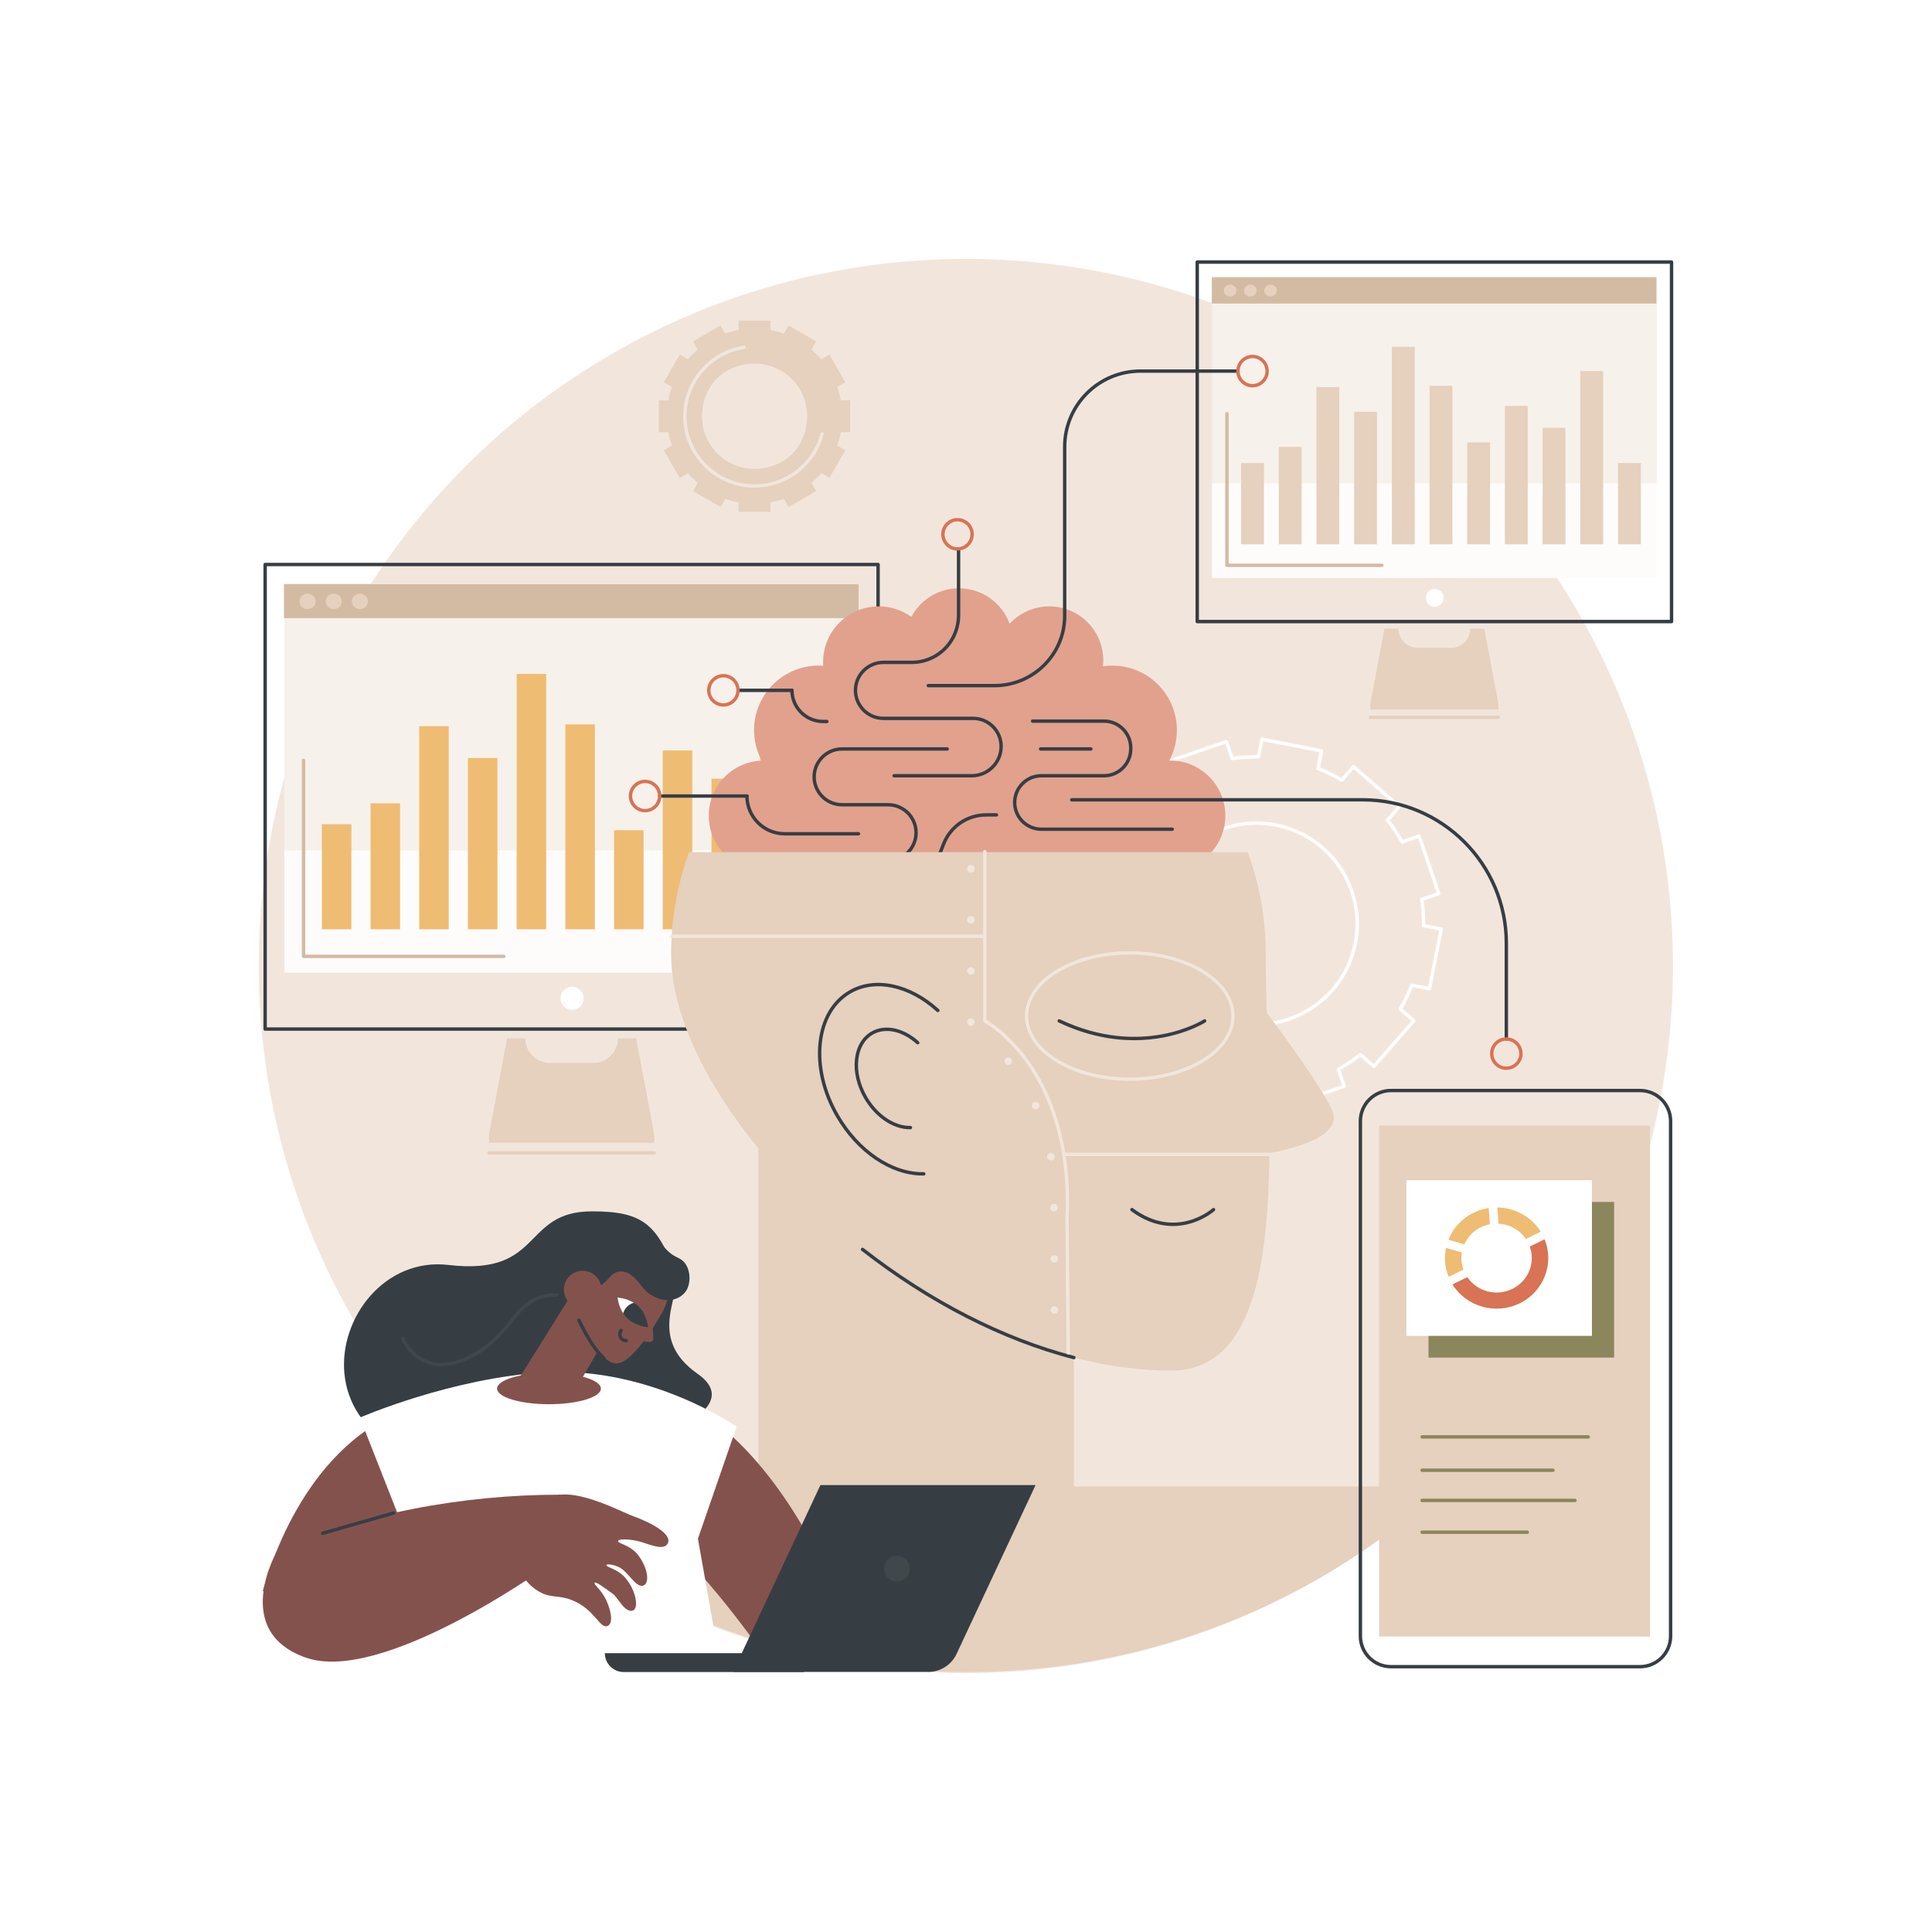 <?xml version="1.0" encoding="utf-8"?>
<!-- Generator: Adobe Illustrator 27.5.0, SVG Export Plug-In . SVG Version: 6.00 Build 0)  -->
<svg version="1.1" xmlns="http://www.w3.org/2000/svg" xmlns:xlink="http://www.w3.org/1999/xlink" x="0px" y="0px"
	 viewBox="0 0 2500 2500" style="enable-background:new 0 0 2500 2500;" xml:space="preserve">
<g id="Background">
	<rect style="fill:#FFFFFF;" width="2500" height="2500"/>
</g>
<g id="Illustration">
	<g id="Artificial_intelligence_1_">
		<circle style="fill:#F2E6DC;" cx="1249.836" cy="1250" r="915"/>
		<g>
			<g>
				<path style="fill:#363E44;" d="M2162.959,806.505h-613.751c-1.219,0-2.205-0.987-2.205-2.205V339.103
					c0-1.218,0.986-2.205,2.205-2.205h613.751c1.219,0,2.205,0.987,2.205,2.205v465.198
					C2165.164,805.518,2164.177,806.505,2162.959,806.505z M1551.412,802.096h609.342V341.308h-609.342V802.096z"/>
				
					<rect x="1661.393" y="265.429" transform="matrix(-1.836970e-16 1 -1 -1.836970e-16 2409.133 -1303.034)" style="fill:#F7F1EB;" width="389.381" height="575.24"/>
				
					<ellipse transform="matrix(0.214 -0.977 0.977 0.214 703.416 2421.481)" style="fill:#FFFFFF;" cx="1856.084" cy="773.734" rx="11.553" ry="11.553"/>
				<path style="fill:#E6D0BE;" d="M1920.689,813.522h-18.171c0,13.63-11.05,24.68-24.68,24.68h-43.511
					c-13.63,0-24.68-11.05-24.68-24.68h-18.17l-18.171,96.563v8.076h165.552v-8.076L1920.689,813.522z"/>
				<path style="fill:#E6D0BE;" d="M1938.86,930.46h-165.551c-1.219,0-2.205-0.987-2.205-2.205s0.986-2.205,2.205-2.205h165.551
					c1.219,0,2.205,0.987,2.205,2.205S1940.078,930.46,1938.86,930.46z"/>
				
					<rect x="1794.927" y="398.963" transform="matrix(-1.836970e-16 1 -1 -1.836970e-16 2542.667 -1169.501)" style="opacity:0.79;fill:#FFFFFF;" width="122.313" height="575.24"/>
				<rect x="1568.045" y="358.764" style="fill:#D3BBA3;" width="575.415" height="34.056"/>
				<ellipse style="fill:#E6D0BE;" cx="1591.724" cy="376.03" rx="8.1" ry="7.746"/>
				<ellipse style="fill:#E6D0BE;" cx="1617.894" cy="376.03" rx="8.1" ry="7.746"/>
				<ellipse style="fill:#E6D0BE;" cx="1644.064" cy="376.03" rx="8.1" ry="7.746"/>
			</g>
			<g>
				<g>
					<path style="fill:#D3BBA3;" d="M1788.204,733.715h-200.537c-1.219,0-2.205-0.987-2.205-2.205V535.194
						c0-1.218,0.986-2.205,2.205-2.205c1.219,0,2.205,0.987,2.205,2.205v194.111h198.333c1.219,0,2.205,0.987,2.205,2.205
						S1789.423,733.715,1788.204,733.715z"/>
					<rect x="1605.999" y="599.173" style="fill:#E6D0BE;" width="29.544" height="105.169"/>
					<rect x="1654.754" y="578.221" style="fill:#E6D0BE;" width="29.544" height="126.121"/>
					<rect x="1703.508" y="500.964" style="fill:#E6D0BE;" width="29.544" height="203.378"/>
					<rect x="1752.263" y="532.855" style="fill:#E6D0BE;" width="29.544" height="171.487"/>
					<rect x="1801.087" y="448.713" style="fill:#E6D0BE;" width="29.544" height="255.63"/>
					<rect x="1849.841" y="499.23" style="fill:#E6D0BE;" width="29.544" height="205.113"/>
					<rect x="1898.595" y="572.433" style="fill:#E6D0BE;" width="29.544" height="131.91"/>
					<rect x="1947.35" y="525.333" style="fill:#E6D0BE;" width="29.544" height="179.01"/>
					<rect x="1996.138" y="553.626" style="fill:#E6D0BE;" width="29.544" height="150.717"/>
					<rect x="2044.893" y="480.194" style="fill:#E6D0BE;" width="29.544" height="224.149"/>
					<rect x="2093.717" y="599.174" style="fill:#E6D0BE;" width="29.544" height="105.169"/>
				</g>
			</g>
		</g>
		<g>
			<g>
				<path style="fill:#FFFFFF;" d="M1619.129,1436.393c-0.14,0-0.284-0.013-0.426-0.041l-77.085-15.152
					c-0.573-0.113-1.079-0.449-1.404-0.934c-0.327-0.486-0.446-1.081-0.334-1.655l4.125-20.982
					c-9.487-3.838-18.773-8.385-27.648-13.542l-14.056,16.098c-0.799,0.919-2.194,1.012-3.109,0.211l-59.179-51.664
					c-0.917-0.801-1.012-2.194-0.211-3.111l14.088-16.138c-6.289-8.084-12.047-16.659-17.148-25.541l-20.272,6.932
					c-0.549,0.188-1.156,0.152-1.684-0.107c-0.525-0.257-0.926-0.713-1.115-1.266l-25.418-74.332
					c-0.394-1.153,0.222-2.406,1.374-2.8l20.218-6.915c-1.412-10.162-2.108-20.477-2.069-30.718l-20.982-4.124
					c-1.193-0.236-1.972-1.394-1.738-2.589l15.152-77.083c0.114-0.574,0.45-1.08,0.934-1.405c0.484-0.326,1.077-0.445,1.656-0.334
					l20.98,4.125c3.839-9.488,8.386-18.774,13.543-27.65l-16.097-14.054c-0.441-0.384-0.711-0.929-0.751-1.512
					c-0.039-0.583,0.155-1.159,0.54-1.6l51.663-59.179c0.801-0.918,2.196-1.01,3.109-0.211l16.142,14.09
					c8.076-6.287,16.652-12.047,25.538-17.15l-6.931-20.27c-0.394-1.153,0.222-2.406,1.374-2.8l74.331-25.42
					c0.551-0.186,1.158-0.151,1.684,0.107s0.926,0.713,1.115,1.266l6.914,20.221c10.161-1.414,20.453-2.125,30.719-2.07
					l4.123-20.981c0.114-0.574,0.45-1.079,0.934-1.405c0.484-0.327,1.074-0.444,1.656-0.334l77.083,15.153
					c1.193,0.236,1.972,1.394,1.738,2.589l-4.123,20.981c9.493,3.841,18.778,8.389,27.649,13.543l14.054-16.099
					c0.383-0.44,0.928-0.711,1.511-0.749c0.577-0.041,1.156,0.154,1.598,0.538l59.179,51.665c0.917,0.801,1.012,2.194,0.211,3.111
					l-14.088,16.138c6.287,8.08,12.047,16.657,17.15,25.541l20.272-6.932c0.549-0.186,1.158-0.151,1.684,0.107
					c0.525,0.257,0.926,0.713,1.115,1.266l25.418,74.332c0.394,1.153-0.222,2.406-1.374,2.8l-20.22,6.915
					c1.415,10.162,2.11,20.476,2.069,30.717l20.982,4.124c0.575,0.113,1.081,0.449,1.406,0.934c0.327,0.485,0.446,1.081,0.334,1.655
					l-15.154,77.082c-0.235,1.194-1.382,1.971-2.59,1.739l-20.98-4.125c-3.841,9.496-8.389,18.783-13.541,27.65l16.095,14.054
					c0.917,0.801,1.012,2.194,0.211,3.111l-51.663,59.18c-0.383,0.44-0.928,0.711-1.511,0.749c-0.586,0.032-1.158-0.154-1.598-0.538
					l-16.14-14.09c-8.083,6.292-16.661,12.05-25.541,17.149l6.933,20.271c0.189,0.553,0.151,1.159-0.108,1.685
					c-0.256,0.524-0.713,0.926-1.266,1.115l-74.333,25.419c-0.547,0.188-1.156,0.152-1.684-0.107
					c-0.525-0.257-0.926-0.713-1.115-1.266l-6.911-20.22c-10.167,1.413-20.466,2.134-30.719,2.069l-4.125,20.981
					C1621.084,1435.664,1620.162,1436.393,1619.129,1436.393z M1544.632,1417.297l72.757,14.301l4.052-20.612
					c0.204-1.035,1.111-1.78,2.164-1.78c0.009,0,0.017,0,0.028,0c11.162,0.135,22.539-0.623,33.673-2.267
					c1.059-0.157,2.065,0.46,2.409,1.467l6.791,19.862l70.16-23.991l-6.81-19.912c-0.344-1.005,0.08-2.113,1.005-2.635
					c9.78-5.506,19.202-11.832,28.004-18.803c0.835-0.659,2.02-0.63,2.819,0.068l15.854,13.84l48.762-55.858l-15.81-13.805
					c-0.801-0.7-0.991-1.871-0.448-2.785c5.729-9.67,10.725-19.868,14.844-30.311c0.392-0.99,1.434-1.556,2.478-1.354l20.612,4.052
					l14.303-72.755l-20.614-4.052c-1.044-0.206-1.794-1.127-1.781-2.192c0.14-11.22-0.622-22.549-2.267-33.672
					c-0.155-1.052,0.461-2.065,1.469-2.409l19.863-6.792l-23.992-70.159l-19.912,6.809c-1.001,0.341-2.112-0.079-2.633-1.005
					c-5.512-9.786-11.838-19.208-18.806-28.006c-0.659-0.832-0.631-2.018,0.069-2.819l13.838-15.852l-55.857-48.764l-13.806,15.814
					c-0.7,0.803-1.871,0.987-2.784,0.447c-9.674-5.733-19.871-10.727-30.31-14.846c-0.988-0.391-1.559-1.432-1.354-2.476
					l4.052-20.612l-72.757-14.302l-4.05,20.612c-0.205,1.035-1.111,1.78-2.164,1.78c-0.009,0-0.017,0-0.028,0
					c-11.248-0.143-22.554,0.623-33.673,2.268c-1.061,0.155-2.065-0.461-2.409-1.467l-6.793-19.863l-70.158,23.992l6.808,19.911
					c0.344,1.005-0.08,2.113-1.003,2.634c-9.788,5.512-19.208,11.839-28.004,18.804c-0.835,0.661-2.022,0.632-2.818-0.067
					l-15.856-13.84l-48.762,55.857l15.813,13.805c0.801,0.7,0.99,1.87,0.448,2.785c-5.736,9.681-10.731,19.879-14.846,30.311
					c-0.392,0.99-1.43,1.553-2.478,1.354l-20.612-4.052l-14.301,72.755l20.614,4.052c1.042,0.206,1.791,1.127,1.778,2.191
					c-0.138,11.221,0.624,22.551,2.267,33.675c0.155,1.052-0.461,2.064-1.469,2.408l-19.861,6.792l23.993,70.159l19.912-6.809
					c1.003-0.338,2.114,0.08,2.633,1.005c5.508,9.782,11.834,19.205,18.803,28.006c0.659,0.833,0.631,2.018-0.069,2.818
					l-13.838,15.853l55.857,48.763l13.806-15.813c0.7-0.802,1.869-0.988,2.784-0.447c9.683,5.736,19.88,10.73,30.312,14.845
					c0.99,0.391,1.559,1.432,1.354,2.476L1544.632,1417.297z M1626.432,1327.815c-10.01,0-20.113-1.141-30.161-3.453
					c-67.815-15.594-112.134-81.601-100.896-150.271c5.982-36.55,26.178-68.027,56.869-88.635
					c30.691-20.609,67.477-27.39,103.571-19.089c67.813,15.594,112.134,81.6,100.898,150.27
					c-5.981,36.551-26.18,68.028-56.873,88.637C1677.692,1320.146,1652.373,1327.815,1626.432,1327.815z M1625.666,1067.327
					c-25.082,0-49.552,7.413-70.963,21.79c-29.67,19.922-49.195,50.354-54.974,85.688c-10.863,66.38,31.976,130.187,97.529,145.261
					c34.896,8.024,70.451,1.472,100.125-18.451c29.67-19.922,49.195-50.353,54.976-85.689c10.86-66.38-31.981-130.186-97.531-145.26
					C1645.113,1068.431,1635.342,1067.327,1625.666,1067.327z"/>
			</g>
		</g>
		<g>
			<g>
				<path style="fill:#363E44;" d="M1136.238,1333.812H343.097c-1.218,0-2.205-0.987-2.205-2.205V730.44
					c0-1.218,0.987-2.205,2.205-2.205h793.141c1.218,0,2.205,0.987,2.205,2.205v601.166
					C1138.442,1332.824,1137.455,1333.812,1136.238,1333.812z M345.302,1329.402h788.731V732.645H345.302V1329.402z"/>
				
					<rect x="488.072" y="635.233" transform="matrix(-1.836970e-16 1 -1 -1.836970e-16 1746.587 267.252)" style="fill:#F7F1EB;" width="503.191" height="743.372"/>
				
					<ellipse transform="matrix(0.381 -0.925 0.925 0.381 -736.785 1483.778)" style="fill:#FFFFFF;" cx="739.667" cy="1292.107" rx="14.93" ry="14.93"/>
				<path style="fill:#E6D0BE;" d="M823.156,1343.523h-23.482c0,17.614-14.279,31.894-31.893,31.894h-56.228
					c-17.614,0-31.893-14.279-31.893-31.894h-23.481l-23.482,124.787v10.436h213.94v-10.436L823.156,1343.523z"/>
				<path style="fill:#E6D0BE;" d="M846.638,1493.997H632.697c-1.218,0-2.205-0.987-2.205-2.205c0-1.218,0.987-2.205,2.205-2.205
					h213.941c1.218,0,2.205,0.987,2.205,2.205C848.842,1493.01,847.855,1493.997,846.638,1493.997z"/>
				
					<rect x="660.635" y="807.797" transform="matrix(-1.836970e-16 1 -1 -1.836970e-16 1919.15 439.816)" style="opacity:0.79;fill:#FFFFFF;" width="158.064" height="743.372"/>
				<rect x="367.44" y="755.849" style="fill:#D3BBA3;" width="743.599" height="44.009"/>
				<ellipse style="fill:#E6D0BE;" cx="398.04" cy="778.161" rx="10.467" ry="10.01"/>
				<ellipse style="fill:#E6D0BE;" cx="431.859" cy="778.161" rx="10.467" ry="10.01"/>
				<ellipse style="fill:#E6D0BE;" cx="465.678" cy="778.161" rx="10.467" ry="10.01"/>
			</g>
			<g>
				<g>
					<path style="fill:#D3BBA3;" d="M651.947,1239.747h-259.15c-1.218,0-2.205-0.987-2.205-2.205V983.846
						c0-1.218,0.987-2.205,2.205-2.205c1.218,0,2.205,0.987,2.205,2.205v251.492h256.945c1.218,0,2.205,0.987,2.205,2.205
						C654.152,1238.76,653.165,1239.747,651.947,1239.747z"/>
					<rect x="416.487" y="1066.524" style="fill:#EFBC73;" width="38.179" height="135.909"/>
					<rect x="479.492" y="1039.448" style="fill:#EFBC73;" width="38.179" height="162.984"/>
					<rect x="542.496" y="939.61" style="fill:#EFBC73;" width="38.179" height="262.823"/>
					<rect x="605.501" y="980.823" style="fill:#EFBC73;" width="38.179" height="221.61"/>
					<rect x="668.595" y="872.087" style="fill:#EFBC73;" width="38.179" height="330.347"/>
					<rect x="731.6" y="937.37" style="fill:#EFBC73;" width="38.179" height="265.064"/>
					<rect x="794.604" y="1074.318" style="fill:#EFBC73;" width="38.179" height="128.115"/>
					<rect x="857.609" y="971.102" style="fill:#EFBC73;" width="38.179" height="231.332"/>
					<rect x="920.657" y="1007.664" style="fill:#EFBC73;" width="38.179" height="194.769"/>
					<rect x="983.662" y="912.77" style="fill:#EFBC73;" width="38.179" height="289.663"/>
					<rect x="1046.756" y="1066.526" style="fill:#EFBC73;" width="38.179" height="135.909"/>
				</g>
			</g>
		</g>
		<g>
			<g>
				<path style="fill:#E2A18D;" d="M1585.576,1055.452c0-39.392-31.934-71.325-71.325-71.325h-1.145
					c6.246-11.71,9.799-25.076,9.799-39.275c0-46.16-37.42-83.58-83.58-83.58c-4.118,0-8.161,0.311-12.12,0.886
					c0.275-2.518,0.427-5.072,0.427-7.663c0-38.579-31.274-69.853-69.853-69.853c-20.285,0-38.543,8.655-51.305,22.463
					c-9.789-26.754-35.474-45.848-65.619-45.848c-26.691,0-49.876,14.975-61.636,36.977c-11.844-8.543-26.375-13.592-42.095-13.592
					c-39.792,0-72.051,32.258-72.051,72.051c0,1.619,0.073,3.22,0.178,4.813c-1.961-0.138-3.932-0.233-5.928-0.233
					c-46.16,0-83.58,37.42-83.58,83.58c0,14.228,3.564,27.619,9.836,39.347c-38.073,1.494-68.485,32.815-68.485,71.254
					c0,30.562,19.227,56.623,46.241,66.776c9.045,48.311,51.414,84.882,102.35,84.882c39.407,0,73.696-21.889,91.391-54.167
					c11.603,10.057,26.73,16.156,43.29,16.156c28.13,0,52.143-17.567,61.708-42.322h252.175
					C1553.642,1126.777,1585.576,1094.844,1585.576,1055.452z"/>
				<path style="fill:#363E44;" d="M1257.452,1006.01h-100.5c-1.218,0-2.205-0.987-2.205-2.205s0.987-2.205,2.205-2.205h100.5
					c19.742,0,35.805-16.061,35.805-35.803c0-18.764-15.266-34.029-34.031-34.029h-116.03c-21.196,0-38.439-17.243-38.439-38.439
					c0-21.195,17.244-38.439,38.439-38.439h36.938c22,0,42.409-12.795,51.995-32.595c3.953-8.166,6.043-17.277,6.043-26.35v-85.667
					c0-1.218,0.987-2.205,2.205-2.205c1.218,0,2.205,0.987,2.205,2.205v85.667c0,9.734-2.243,19.511-6.484,28.271
					c-10.317,21.313-32.284,35.084-55.963,35.084h-36.938c-18.764,0-34.029,15.266-34.029,34.029
					c0,18.764,15.266,34.029,34.029,34.029h116.03c21.196,0,38.44,17.243,38.44,38.439
					C1297.666,987.971,1279.627,1006.01,1257.452,1006.01z"/>
				<path style="fill:#363E44;" d="M1053.5,1259.08c-1.218,0-2.205-0.987-2.205-2.205v-107.001
					c0-21.162,17.216-38.379,38.379-38.379h59.527c18.73,0,33.969-15.239,33.969-33.969c0-18.73-15.239-33.969-33.969-33.969
					h-59.527c-21.119,0-38.31-17.148-38.379-38.252c0-0.021,0-0.043,0-0.064c0-0.021,0-0.043,0-0.063
					c0.069-21.104,17.26-38.252,38.379-38.252h135.996c1.218,0,2.205,0.987,2.205,2.205s-0.987,2.205-2.205,2.205h-135.996
					c-18.709,0-33.934,15.204-33.969,33.906c0.036,18.701,15.26,33.906,33.969,33.906h59.527c21.162,0,38.379,17.217,38.379,38.379
					c0,21.162-17.217,38.379-38.379,38.379h-59.527c-18.73,0-33.969,15.239-33.969,33.969v107.001
					C1055.705,1258.093,1054.717,1259.08,1053.5,1259.08z"/>
				<path style="fill:#363E44;" d="M1110.877,1081.106h-95.496c-28.148,0-51.048-22.9-51.048-51.047
					c0-1.218,0.987-2.205,2.205-2.205c1.218,0,2.205,0.987,2.205,2.205c0,25.716,20.922,46.637,46.638,46.637h95.496
					c1.218,0,2.205,0.987,2.205,2.205C1113.082,1080.118,1112.094,1081.106,1110.877,1081.106z"/>
				<path style="fill:#363E44;" d="M1069.984,935.8h-4.884c-23.435,0-42.5-19.065-42.5-42.5c0-1.218,0.987-2.205,2.205-2.205
					c1.218,0,2.205,0.987,2.205,2.205c0,21.003,17.087,38.09,38.09,38.09h4.884c1.218,0,2.205,0.987,2.205,2.205
					C1072.189,934.812,1071.202,935.8,1069.984,935.8z"/>
				<path style="fill:#363E44;" d="M1286.845,889.399h-85.633c-1.218,0-2.205-0.987-2.205-2.205s0.987-2.205,2.205-2.205h85.633
					c48.487,0,88.251-39.088,88.639-87.133l0.002-0.988V578.202c0-55.257,44.955-100.213,100.214-100.213h126.172
					c1.219,0,2.205,0.987,2.205,2.205s-0.986,2.205-2.205,2.205h-126.172c-52.827,0-95.804,42.977-95.804,95.803l-0.002,219.686
					C1379.486,848.35,1337.745,889.399,1286.845,889.399z"/>
				<path style="fill:#363E44;" d="M1516.891,1075.217h-169.313c-20.295,0-36.808-16.512-36.808-36.808
					c0-20.295,16.513-36.808,36.808-36.808h80.984c17.865,0,32.398-14.534,32.398-32.398v-1.488
					c0-17.865-14.534-32.398-32.398-32.398h-92.387c-1.219,0-2.205-0.987-2.205-2.205s0.986-2.205,2.205-2.205h92.387
					c20.296,0,36.808,16.512,36.808,36.808v1.488c0,20.296-16.512,36.808-36.808,36.808h-80.984
					c-17.865,0-32.398,14.534-32.398,32.398c0,17.865,14.534,32.398,32.398,32.398h169.313c1.219,0,2.205,0.987,2.205,2.205
					C1519.096,1074.229,1518.109,1075.217,1516.891,1075.217z"/>
				<path style="fill:#363E44;" d="M1208.269,1211.136c-1.218,0-2.205-0.987-2.205-2.205v-84.241c0-0.274,0.052-0.547,0.152-0.803
					l12.721-32.509c9.295-23.755,31.784-39.103,57.291-39.103h13.225c1.219,0,2.205,0.987,2.205,2.205
					c0,1.218-0.986,2.205-2.205,2.205h-13.225c-23.68,0-44.555,14.248-53.185,36.3l-12.569,32.122v83.825
					C1210.474,1210.149,1209.486,1211.136,1208.269,1211.136z"/>
				<path style="fill:#363E44;" d="M1411.576,971.337h-65.023c-1.219,0-2.205-0.987-2.205-2.205s0.986-2.205,2.205-2.205h65.023
					c1.219,0,2.205,0.987,2.205,2.205S1412.795,971.337,1411.576,971.337z"/>
				<path style="fill:#363E44;" d="M1949.186,1346.667c-1.219,0-2.205-0.987-2.205-2.205v-123.931
					c0-101.118-82.265-183.383-183.383-183.383h-376.749c-1.219,0-2.205-0.987-2.205-2.205s0.986-2.205,2.205-2.205h376.749
					c103.549,0,187.793,84.244,187.793,187.793v123.931C1951.391,1345.68,1950.405,1346.667,1949.186,1346.667z"/>
				<path style="fill:#363E44;" d="M966.537,1032.264H853.651c-1.218,0-2.205-0.987-2.205-2.205c0-1.218,0.987-2.205,2.205-2.205
					h112.886c1.218,0,2.205,0.987,2.205,2.205C968.742,1031.276,967.755,1032.264,966.537,1032.264z"/>
				<path style="fill:#363E44;" d="M1024.805,895.505h-69.094c-1.218,0-2.205-0.987-2.205-2.205s0.987-2.205,2.205-2.205h69.094
					c1.218,0,2.205,0.987,2.205,2.205S1026.022,895.505,1024.805,895.505z"/>
				<path style="fill:#D87355;" d="M1239.021,712.492c-11.638,0-21.105-9.467-21.105-21.104c0-11.638,9.467-21.105,21.105-21.105
					c11.638,0,21.105,9.467,21.105,21.105C1260.126,703.024,1250.659,712.492,1239.021,712.492z M1239.021,674.692
					c-9.206,0-16.696,7.49-16.696,16.695c0,9.206,7.49,16.694,16.696,16.694c9.206,0,16.695-7.489,16.695-16.694
					C1255.717,682.182,1248.227,674.692,1239.021,674.692z"/>
				<path style="fill:#D87355;" d="M1620.771,501.299c-11.638,0-21.105-9.467-21.105-21.105c0-11.638,9.467-21.105,21.105-21.105
					c11.638,0,21.105,9.467,21.105,21.105C1641.876,491.832,1632.409,501.299,1620.771,501.299z M1620.771,463.499
					c-9.207,0-16.695,7.49-16.695,16.695c0,9.206,7.489,16.695,16.695,16.695c9.207,0,16.695-7.49,16.695-16.695
					C1637.467,470.989,1629.978,463.499,1620.771,463.499z"/>
				<path style="fill:#363E44;" d="M1208.005,1252.005c-11.637,0-21.104-9.467-21.104-21.105c0-11.637,9.467-21.104,21.104-21.104
					c11.638,0,21.105,9.467,21.105,21.104C1229.11,1242.537,1219.643,1252.005,1208.005,1252.005z M1208.005,1214.205
					c-9.206,0-16.694,7.489-16.694,16.694s7.489,16.696,16.694,16.696c9.206,0,16.695-7.49,16.695-16.696
					S1217.211,1214.205,1208.005,1214.205z"/>
				<path style="fill:#363E44;" d="M1053.548,1297.689c-11.637,0-21.104-9.467-21.104-21.105c0-11.637,9.467-21.104,21.104-21.104
					c11.638,0,21.105,9.467,21.105,21.104C1074.653,1288.222,1065.186,1297.689,1053.548,1297.689z M1053.548,1259.89
					c-9.206,0-16.694,7.489-16.694,16.694c0,9.206,7.489,16.696,16.694,16.696c9.206,0,16.695-7.49,16.695-16.696
					C1070.244,1267.378,1062.754,1259.89,1053.548,1259.89z"/>
				<path style="fill:#D87355;" d="M834.752,1051.163c-11.638,0-21.105-9.467-21.105-21.104c0-11.638,9.467-21.105,21.105-21.105
					c11.637,0,21.104,9.467,21.104,21.105C855.856,1041.696,846.389,1051.163,834.752,1051.163z M834.752,1013.363
					c-9.206,0-16.695,7.49-16.695,16.695c0,9.206,7.49,16.694,16.695,16.694c9.206,0,16.694-7.489,16.694-16.694
					C851.447,1020.853,843.958,1013.363,834.752,1013.363z"/>
				<path style="fill:#D87355;" d="M1949.186,1384.466c-11.638,0-21.105-9.467-21.105-21.104c0-11.638,9.467-21.105,21.105-21.105
					c11.635,0,21.103,9.467,21.103,21.105C1970.289,1374.999,1960.822,1384.466,1949.186,1384.466z M1949.186,1346.667
					c-9.207,0-16.696,7.49-16.696,16.696c0,9.206,7.489,16.694,16.696,16.694c9.205,0,16.693-7.489,16.693-16.694
					C1965.879,1354.156,1958.391,1346.667,1949.186,1346.667z"/>
				<path style="fill:#D87355;" d="M936.074,914.405c-11.638,0-21.105-9.467-21.105-21.105c0-11.637,9.467-21.104,21.105-21.104
					c11.638,0,21.105,9.467,21.105,21.104C957.179,904.938,947.711,914.405,936.074,914.405z M936.074,876.605
					c-9.206,0-16.695,7.489-16.695,16.694c0,9.206,7.49,16.695,16.695,16.695c9.206,0,16.695-7.49,16.695-16.695
					C952.769,884.094,945.279,876.605,936.074,876.605z"/>
			</g>
		</g>
		<g>
			<path style="fill:#E6D0BE;" d="M1614.639,1102.656H891.641c-15.005,41.128-23.197,85.534-23.197,131.855
				c0,212.461,338.405,539.033,647.069,539.033c164.702,0,122.322-326.572,122.322-539.033
				C1637.836,1188.19,1629.644,1143.784,1614.639,1102.656z"/>
			<polygon style="fill:#E6D0BE;" points="1389.603,1756.719 1389.603,1936.929 981.3,1936.929 981.3,1394.532 1389.603,1394.532 
							"/>
			<path style="fill:#E6D0BE;" d="M1723.347,1435.906c22.714,48.891-117.117,61.404-117.117,61.404v-230.097
				C1606.23,1267.213,1701.715,1389.345,1723.347,1435.906z"/>
			<path style="fill:#363E44;" d="M1389.603,1758.931c-0.183,0-0.37-0.024-0.556-0.071
				c-92.402-23.923-187.248-72.467-274.285-140.386c-0.96-0.749-1.13-2.135-0.382-3.095c0.751-0.959,2.139-1.129,3.095-0.382
				c86.565,67.552,180.855,115.823,272.678,139.594c1.178,0.306,1.886,1.508,1.58,2.687
				C1391.479,1758.271,1390.583,1758.931,1389.603,1758.931z"/>
			<path style="fill:#363E44;" d="M1193.889,1521.163c-41.525,0-85.476-29.822-112.362-76.391
				c-17.657-30.582-25.635-64.342-22.466-95.06c3.196-30.983,17.332-55.19,39.803-68.164c33.166-19.148,78.765-9.602,116.175,24.32
				c0.902,0.818,0.97,2.212,0.152,3.115c-0.817,0.9-2.212,0.971-3.115,0.152c-35.962-32.608-79.537-41.94-111.007-23.766
				c-21.213,12.247-34.574,35.259-37.622,64.797c-3.075,29.802,4.703,62.618,21.9,92.403c26.42,45.764,69.565,74.897,109.971,74.174
				c1.158,0.038,2.221,0.95,2.244,2.166c0.02,1.218-0.948,2.222-2.166,2.244C1194.896,1521.159,1194.389,1521.163,1193.889,1521.163
				z"/>
			<path style="fill:#363E44;" d="M1177.307,1461.314c-21.939,0-45.128-15.696-59.279-40.206
				c-9.281-16.075-13.473-33.837-11.805-50.011c1.697-16.438,9.224-29.299,21.198-36.212c17.632-10.179,41.803-5.17,61.58,12.764
				c0.902,0.818,0.97,2.212,0.152,3.115c-0.816,0.9-2.211,0.972-3.115,0.152c-18.331-16.622-40.475-21.416-56.412-12.21
				c-10.715,6.186-17.468,17.851-19.016,32.845c-1.575,15.258,2.416,32.075,11.237,47.353c13.531,23.438,35.542,38.368,56.18,37.994
				c1.176-0.024,2.221,0.95,2.244,2.166c0.021,1.218-0.948,2.222-2.166,2.244
				C1177.839,1461.312,1177.572,1461.314,1177.307,1461.314z"/>
			<path style="fill:#363E44;" d="M1467.579,1346.049c-28.167,0-61.436-5.762-97.899-23.033c-1.1-0.521-1.572-1.837-1.048-2.937
				c0.523-1.1,1.839-1.569,2.935-1.049c106.716,50.548,185.269,0.657,186.049,0.147c1.014-0.666,2.384-0.38,3.051,0.64
				c0.665,1.018,0.381,2.383-0.637,3.051C1559.495,1323.217,1523.645,1346.049,1467.579,1346.049z"/>
			<path style="fill:#363E44;" d="M1517.746,1586.491c-16.037,0-34.623-4.869-54.337-19.471c-0.978-0.726-1.182-2.106-0.459-3.084
				c0.728-0.976,2.104-1.182,3.085-0.46c56.072,41.54,102.335,0.559,102.795,0.141c0.9-0.817,2.297-0.753,3.116,0.147
				c0.818,0.901,0.751,2.296-0.149,3.115C1571.473,1567.175,1549.672,1586.491,1517.746,1586.491z"/>
			<g>
				<path style="fill:#F2E6DC;" d="M1382.33,1752.807c-1.208,0-2.194-0.973-2.205-2.184l-1.649-175.682
					c4.582-99.021-24.339-162.289-49.408-197.948c-27.076-38.516-55.448-53.873-55.732-54.023c-0.719-0.382-1.169-1.132-1.169-1.946
					V1101.98c0-1.218,0.986-2.205,2.205-2.205s2.205,0.987,2.205,2.205v217.751c5.766,3.337,31.223,19.339,56.098,54.725
					c25.465,36.222,54.845,100.422,50.209,200.566l1.651,175.559c0.011,1.218-0.967,2.213-2.183,2.225
					C1382.343,1752.807,1382.337,1752.807,1382.33,1752.807z"/>
				<path style="fill:#F2E6DC;" d="M1261.167,1124.093c0,2.715-2.201,4.916-4.916,4.916c-2.715,0-4.916-2.201-4.916-4.916
					s2.201-4.916,4.916-4.916C1258.966,1119.177,1261.167,1121.378,1261.167,1124.093z"/>
				<path style="fill:#F2E6DC;" d="M1261.167,1190.237c0,2.715-2.201,4.916-4.916,4.916c-2.715,0-4.916-2.201-4.916-4.916
					c0-2.715,2.201-4.916,4.916-4.916C1258.966,1185.322,1261.167,1187.522,1261.167,1190.237z"/>
				<path style="fill:#F2E6DC;" d="M1261.167,1256.382c0,2.715-2.201,4.916-4.916,4.916c-2.715,0-4.916-2.201-4.916-4.916
					c0-2.715,2.201-4.916,4.916-4.916C1258.966,1251.466,1261.167,1253.667,1261.167,1256.382z"/>
				<path style="fill:#F2E6DC;" d="M1261.167,1322.526c0,2.715-2.201,4.916-4.916,4.916c-2.715,0-4.916-2.201-4.916-4.916
					c0-2.715,2.201-4.915,4.916-4.915C1258.966,1317.611,1261.167,1319.812,1261.167,1322.526z"/>
				<path style="fill:#F2E6DC;" d="M1309.673,1373.237c0,2.715-2.201,4.916-4.916,4.916c-2.715,0-4.916-2.201-4.916-4.916
					c0-2.715,2.201-4.916,4.916-4.916C1307.472,1368.322,1309.673,1370.522,1309.673,1373.237z"/>
				<path style="fill:#F2E6DC;" d="M1344.95,1430.563c0,2.715-2.201,4.916-4.916,4.916c-2.715,0-4.916-2.201-4.916-4.916
					c0-2.715,2.201-4.916,4.916-4.916C1342.75,1425.647,1344.95,1427.848,1344.95,1430.563z"/>
				<path style="fill:#F2E6DC;" d="M1364.794,1496.707c0,2.715-2.201,4.915-4.916,4.915s-4.916-2.201-4.916-4.915
					c0-2.715,2.201-4.916,4.916-4.916S1364.794,1493.992,1364.794,1496.707z"/>
				
					<ellipse transform="matrix(0.16 -0.987 0.987 0.16 -396.918 2659.182)" style="fill:#F2E6DC;" cx="1364.288" cy="1562.852" rx="4.916" ry="4.915"/>
				<path style="fill:#F2E6DC;" d="M1369.203,1628.996c0,2.715-2.201,4.915-4.916,4.915c-2.715,0-4.916-2.201-4.916-4.915
					c0-2.715,2.201-4.916,4.916-4.916C1367.002,1624.081,1369.203,1626.281,1369.203,1628.996z"/>
				<path style="fill:#F2E6DC;" d="M1369.203,1695.141c0,2.715-2.201,4.916-4.916,4.916c-2.715,0-4.916-2.201-4.916-4.916
					s2.201-4.916,4.916-4.916C1367.002,1690.225,1369.203,1692.426,1369.203,1695.141z"/>
			</g>
			<path style="fill:#F2E6DC;" d="M1274.395,1213.724H868.854c-1.218,0-2.205-0.987-2.205-2.205c0-1.218,0.987-2.205,2.205-2.205
				h405.541c1.219,0,2.205,0.987,2.205,2.205C1276.6,1212.737,1275.614,1213.724,1274.395,1213.724z"/>
			<path style="fill:#F2E6DC;" d="M1642.6,1495.941h-264.432c-1.219,0-2.205-0.987-2.205-2.205s0.986-2.205,2.205-2.205H1642.6
				c1.219,0,2.205,0.987,2.205,2.205S1643.819,1495.941,1642.6,1495.941z"/>
			<path style="fill:#F2E6DC;" d="M1461.904,1398.663c-74.856,0-135.758-37.643-135.758-83.912s60.902-83.912,135.758-83.912
				s135.756,37.643,135.756,83.912S1536.76,1398.663,1461.904,1398.663z M1461.904,1235.248
				c-72.425,0-131.348,35.665-131.348,79.503s58.923,79.503,131.348,79.503s131.346-35.665,131.346-79.503
				S1534.329,1235.248,1461.904,1235.248z"/>
			<path style="fill:#E6D0BE;" d="M633.369,1923.513c162.787,149.101,379.678,240.094,617.827,240.094
				s455.04-90.992,617.827-240.094H633.369z"/>
		</g>
		<g>
			<g>
				<path style="fill:#363E44;" d="M902.562,1777.602c74.888,52.508-96.232,104.083-186.842,116.536
					c-376.705,51.772-298.179-276.48-135.566-257.308c123.657,14.579,94.431-69.35,185.893-69.35
					c65.303,0,84.308,16.177,108.186,80.377C883.798,1673.574,835.009,1730.236,902.562,1777.602z"/>
				<path style="fill:#40484C;" d="M570.91,1767.877c-7.306,0-14.191-1.318-20.624-3.956c-22.217-9.113-30.724-30.544-31.075-31.452
					c-0.439-1.135,0.125-2.409,1.259-2.85c1.139-0.445,2.413,0.122,2.853,1.256c0.08,0.206,8.23,20.622,28.686,28.986
					c14.55,5.95,31.804,4.518,51.279-4.251c27.684-12.469,42.492-30.483,55.557-46.377c16.013-19.478,29.889-36.289,61.372-35.623
					c1.218,0.027,2.183,1.035,2.158,2.252c-0.027,1.218-1.081,2.104-2.252,2.157c-29.452-0.677-41.959,14.655-57.871,34.013
					c-13.371,16.267-28.527,34.705-57.152,47.596C592.898,1765.125,581.466,1767.877,570.91,1767.877z"/>
			</g>
			<g>
				<path style="fill:#84524D;" d="M909.652,1829.318c0,0,78.407,42.902,150.31,185.113c73.819,146-71.904,126.045-71.904,126.045
					s-85.037-121.334-138.301-156.431C804.14,1953.987,909.652,1829.318,909.652,1829.318z"/>
				<path style="fill:#84524D;" d="M340.031,2058.632c3.267-8.167,42.378-170.231,171.236-229.313c0,0,18.327,138.01,18.327,142.91
					c0,4.9-63.705,104.542-63.705,104.542L340.031,2058.632z"/>
				<path style="fill:#FFFFFF;" d="M953.198,1846.117c0,0-111.249-78.072-247.401-70.282
					c-121.715,6.964-240.151,58.547-240.151,58.547l58.005,147.452l-22.249,158.643h428.185l-26.466-149.427L953.198,1846.117z"/>
				<g>
					<path style="fill:#84524D;" d="M818.947,1961.738c-16.544-5.917-81.386-41.556-109.896-22.175
						c-28.715,19.52-39.424,56.371-37.96,91.063c0.101,0.099,0.213,0.208,0.313,0.306c4.398,8.547,12.288,20.66,26.086,28.577
						c15.73,9.024,24.072,3.951,42.154,10.889c30.52,11.711,36.539,38.537,46.913,33.39c7.121-3.532,4.29-19.315-2.036-33.038
						c-6.495-14.09-16.627-20.468-15.118-22.513c1.656-2.244,11.11,5.566,23.757,14.2c5.876,4.011,15.228,24.961,25.668,21.569
						c8.324-2.704,4.051-26.917-10.241-42.909c-10.111-11.313-24.708-13.275-23.801-15.893c0.68-1.965,9.35-0.581,16.466,2.838
						c11.744,5.639,21.542,26.97,31.09,23.661c9.355-3.242,5.251-24.323-6.962-39.864c-10.298-13.104-26.68-14.514-25.572-17.774
						c0.779-2.293,8.245-3.186,23.732-0.33c12.926,2.385,36.525,15.357,41.04,2.203
						C868.379,1984.876,843.918,1970.668,818.947,1961.738z"/>
					<path style="fill:#84524D;" d="M357.992,2008.17c0,0-59.622,103.26,38.387,136.979
						c98.008,33.719,306.233-114.927,306.233-114.927l22.695-96.092C599.459,1934.015,464.749,1958.581,357.992,2008.17z"/>
					<path style="fill:#363E44;" d="M417.541,1986.252c-0.959,0-1.842-0.632-2.119-1.601c-0.335-1.17,0.343-2.391,1.515-2.725
						l91.87-26.24c1.168-0.336,2.39,0.343,2.725,1.515c0.335,1.17-0.344,2.391-1.515,2.725l-91.87,26.24
						C417.946,1986.224,417.741,1986.252,417.541,1986.252z"/>
				</g>
			</g>
			<g>
				<path style="fill:#363E44;" d="M1237.825,2140.133c-6.668,14.251-20.98,23.356-36.714,23.356H948.489l113.138-241.805h278.408
					L1237.825,2140.133z"/>
				<path style="fill:#363E44;" d="M782.664,2139.213c0,13.472,10.921,24.394,24.393,24.394h232.94l11.413-24.394H782.664z"/>
				
					<ellipse transform="matrix(0.707 -0.707 0.707 0.707 -1095.287 1415.404)" style="fill:#40484C;" cx="1160.9" cy="2029.831" rx="16.638" ry="16.638"/>
			</g>
			<g>
				<path style="fill:#84524D;" d="M786.526,1674.993c-12.015-6.638-32.599-24.366-39.237-12.352l-77.891,124.563
					c-6.638,12.015,33.207,7.833,45.222,14.471c12.014,6.638,27.135,2.279,33.773-9.735l47.869-83.174
					C802.9,1696.751,798.541,1681.631,786.526,1674.993z"/>
				<ellipse style="fill:#84524D;" cx="710.371" cy="1796.827" rx="67.166" ry="20.222"/>
				<g>
					<path style="fill:#84524D;" d="M798.461,1764.24c-22.819,1.479-48.766-56.767-48.766-56.767l7.45-69.462
						c16.891-27.378,52.778-35.879,80.156-18.988c27.378,16.891,35.879,52.778,18.987,80.156
						C856.289,1699.179,821.703,1762.734,798.461,1764.24z"/>
					<path style="fill:#84524D;" d="M842.55,1708.699c0,0,4.916,23.146,1.804,26.536c-3.715,4.046-20.931-2.709-20.931-2.709
						S842.898,1708.963,842.55,1708.699z"/>
					<g>
						<path style="fill:#FFFFFF;" d="M799.123,1678.977c0,0,11.053,0.656,21.057,6.829c2.128,1.313-12.396,15.868-13.821,13.657
							C800.091,1689.743,799.123,1678.977,799.123,1678.977z"/>
						<g>
							<defs>
								<path id="SVGID_1_" d="M799.123,1678.977c0,0,16.256,0.966,27.183,11.565c10.927,10.6,12.386,26.819,12.386,26.819
									s-16.256-0.966-27.183-11.565C800.582,1695.197,799.123,1678.977,799.123,1678.977z"/>
							</defs>
							<clipPath id="SVGID_00000163054823655304154360000007582813829912277431_">
								<use xlink:href="#SVGID_1_"  style="overflow:visible;"/>
							</clipPath>
							<path style="clip-path:url(#SVGID_00000163054823655304154360000007582813829912277431_);fill:#363E44;" d="M820.873,1685.63
								c10.699-2.535,21.427,4.084,23.961,14.783c2.534,10.699-4.084,21.427-14.783,23.961
								c-10.699,2.535-21.427-4.084-23.961-14.783C803.556,1698.892,810.175,1688.164,820.873,1685.63z"/>
						</g>
					</g>
					<path style="fill:#363E44;" d="M810.18,1736.967c-4.013,0-7.688-2.31-9.401-5.928c-1.677-3.538-1.18-7.818,1.268-10.902
						c0.758-0.954,2.147-1.112,3.097-0.356c0.954,0.757,1.113,2.143,0.356,3.097c-1.411,1.779-1.701,4.242-0.736,6.274
						c1,2.112,3.2,3.442,5.526,3.404c1.26-0.01,2.222,0.946,2.246,2.164c0.022,1.218-0.947,2.223-2.164,2.246
						C810.309,1736.967,810.244,1736.967,810.18,1736.967z"/>
					<path style="fill:#363E44;" d="M781.531,1759.824c-0.522,0-1.046-0.185-1.467-0.56c-17.433-15.568-32.285-48.639-32.91-50.039
						c-0.495-1.112,0.004-2.415,1.116-2.911c1.109-0.493,2.416,0.005,2.912,1.117c0.149,0.335,15.096,33.61,31.818,48.544
						c0.909,0.812,0.987,2.206,0.177,3.113C782.741,1759.575,782.137,1759.824,781.531,1759.824z"/>
				</g>
				<path style="fill:#363E44;" d="M748.676,1675.031c15.518,0.337,27.242-10.737,30.256-12.824c2.904-2.011,5.73-4.596,8.755-8.228
					c12.128-14.567,27.225-10.89,41.926,9.529c14.701,20.418,43.287,25.827,57.172,8.307c7.485-9.445,7.337-28.314-1.268-38.356
					c-5.94-6.932-12.085-5.328-22.627-15.94c-7.129-7.176-6.426-10.03-11.858-13.253c-8.627-5.119-15.908-1.19-27.204-1.395
					c-20.022-0.364-22.828-13.175-39.697-15.441c-20.722-2.784-45.563,12.686-55.167,34.274
					c-7.168,16.112-7.609,40.681,4.883,49.524C738.918,1674.819,744.896,1674.949,748.676,1675.031z"/>
				
					<ellipse transform="matrix(0.851 -0.526 0.526 0.851 -764.571 645.165)" style="fill:#84524D;" cx="753.252" cy="1668.284" rx="24.285" ry="24.285"/>
			</g>
		</g>
		<g>
			<g>
				<rect x="1784.597" y="1456.461" style="fill:#E6D0BE;" width="350.464" height="661.174"/>
				<path style="fill:#363E44;" d="M2122.17,2158.882h-322.257c-23.039,0-41.782-18.743-41.782-41.781v-666.391
					c0-23.038,18.743-41.781,41.782-41.781h322.257c23.039,0,41.782,18.743,41.782,41.781V2117.1
					C2163.951,2140.139,2145.208,2158.882,2122.17,2158.882z M1799.913,1413.34c-20.608,0-37.372,16.764-37.372,37.371v666.391
					c0,20.607,16.764,37.371,37.372,37.371h322.257c20.608,0,37.372-16.765,37.372-37.372v-666.389
					c0-20.607-16.764-37.371-37.372-37.371H1799.913z"/>
			</g>
			<g>
				<g>
					<rect x="1848.508" y="1555.318" style="fill:#8B865C;" width="240.143" height="201.407"/>
					<rect x="1819.818" y="1527.22" style="fill:#FFFFFF;" width="240.143" height="201.407"/>
					<g>
						<path style="fill:#8B865C;" d="M2055.138,1861.547h-214.907c-1.219,0-2.205-0.987-2.205-2.205
							c0-1.218,0.986-2.205,2.205-2.205h214.907c1.219,0,2.205,0.987,2.205,2.205
							C2057.343,1860.56,2056.357,1861.547,2055.138,1861.547z"/>
						<path style="fill:#8B865C;" d="M2009.494,1904.685h-169.263c-1.219,0-2.205-0.987-2.205-2.205
							c0-1.218,0.986-2.205,2.205-2.205h169.263c1.219,0,2.205,0.987,2.205,2.205
							C2011.698,1903.698,2010.712,1904.685,2009.494,1904.685z"/>
						<path style="fill:#8B865C;" d="M2038.021,1943.76h-197.79c-1.219,0-2.205-0.987-2.205-2.205c0-1.218,0.986-2.205,2.205-2.205
							h197.79c1.219,0,2.205,0.987,2.205,2.205C2040.225,1942.773,2039.239,1943.76,2038.021,1943.76z"/>
						<path style="fill:#8B865C;" d="M1976.296,1984.866h-136.066c-1.219,0-2.205-0.987-2.205-2.205
							c0-1.218,0.986-2.205,2.205-2.205h136.066c1.219,0,2.205,0.987,2.205,2.205
							C1978.501,1983.879,1977.515,1984.866,1976.296,1984.866z"/>
					</g>
				</g>
				<g>
					<path style="fill:#EFBC73;" d="M1916.231,1588.02c3.77-1.846,7.679-3.129,11.628-3.884l-1.497-20.942
						c-6.679,1.009-13.31,3.031-19.67,6.146c-15.448,7.566-26.603,20.238-32.402,34.891l20.556,5.927
						C1898.955,1600.869,1906.285,1592.891,1916.231,1588.02z"/>
					<path style="fill:#EFBC73;" d="M1893.668,1642.813c-2.634-7.266-3.219-14.871-1.99-22.129l-20.556-5.927
						c-2.573,12.213-1.621,25.213,3.376,37.446L1893.668,1642.813z"/>
					<path style="fill:#D87355;" d="M1998.712,1603.633l-19.17,9.389c7.578,20.906-1.796,44.622-22.563,54.793
						c-20.767,10.172-45.765,3.291-58.299-15.188l-19.17,9.39c17.88,28.761,55.715,39.806,87.008,24.479
						S2011.484,1634.897,1998.712,1603.633z"/>
					<path style="fill:#EFBC73;" d="M1939.038,1583.382c14.035,0.758,27.376,7.86,35.492,19.826l19.17-9.39
						c-12.219-19.656-33.757-31.035-56.159-31.379L1939.038,1583.382z"/>
				</g>
			</g>
		</g>
		<g>
			<g>
				<path style="fill:#E6D0BE;" d="M1100.156,517.986h-12.189c-1.091-5.941-2.648-11.719-4.626-17.298l10.548-6.09l-20.625-35.723
					l-10.572,6.104c-3.88-4.542-8.111-8.773-12.653-12.653l6.104-10.572l-35.723-20.625l-6.09,10.548
					c-5.579-1.979-11.357-3.535-17.298-4.627v-12.189h-41.25l0,12.189c-5.942,1.091-11.719,2.648-17.298,4.627l-6.09-10.548
					l-35.723,20.625l6.104,10.572c-4.542,3.88-8.773,8.111-12.653,12.653l-10.572-6.104l-20.625,35.723l10.548,6.09
					c-1.978,5.579-3.535,11.357-4.627,17.298h-12.188l0,41.25h12.189c1.091,5.941,2.648,11.719,4.627,17.298l-10.548,6.09
					l20.625,35.723l10.572-6.104c3.88,4.542,8.111,8.773,12.653,12.653l-6.104,10.572l35.723,20.625l6.09-10.548
					c5.579,1.979,11.357,3.535,17.298,4.627v12.188l41.25,0v-12.189c5.941-1.091,11.719-2.648,17.298-4.627l6.09,10.548
					l35.723-20.625l-6.104-10.572c4.542-3.88,8.773-8.111,12.653-12.653l10.572,6.104l20.625-35.723l-10.548-6.09
					c1.978-5.579,3.535-11.357,4.626-17.298h12.189V517.986z M1039.581,564.958c-6.407,16.947-19.883,30.422-36.83,36.829
					c-57.582,21.767-111.288-31.94-89.519-89.522c6.407-16.947,19.883-30.423,36.83-36.829
					C1007.645,453.668,1061.351,507.375,1039.581,564.958z"/>
			</g>
			<path style="fill:#F2E6DC;" d="M976.406,631.049c-50.971,0-92.439-41.467-92.439-92.439c0-45.383,33.79-84.68,78.598-91.409
				c1.198-0.181,2.326,0.647,2.507,1.853c0.181,1.204-0.648,2.327-1.853,2.507c-42.668,6.408-74.843,43.831-74.843,87.048
				c0,48.539,39.49,88.029,88.029,88.029c40.107,0,75.147-27.077,85.211-65.845c0.305-1.178,1.503-1.884,2.688-1.579
				c1.178,0.306,1.885,1.509,1.579,2.688C1055.317,602.615,1018.522,631.049,976.406,631.049z"/>
		</g>
	</g>
</g>
</svg>
